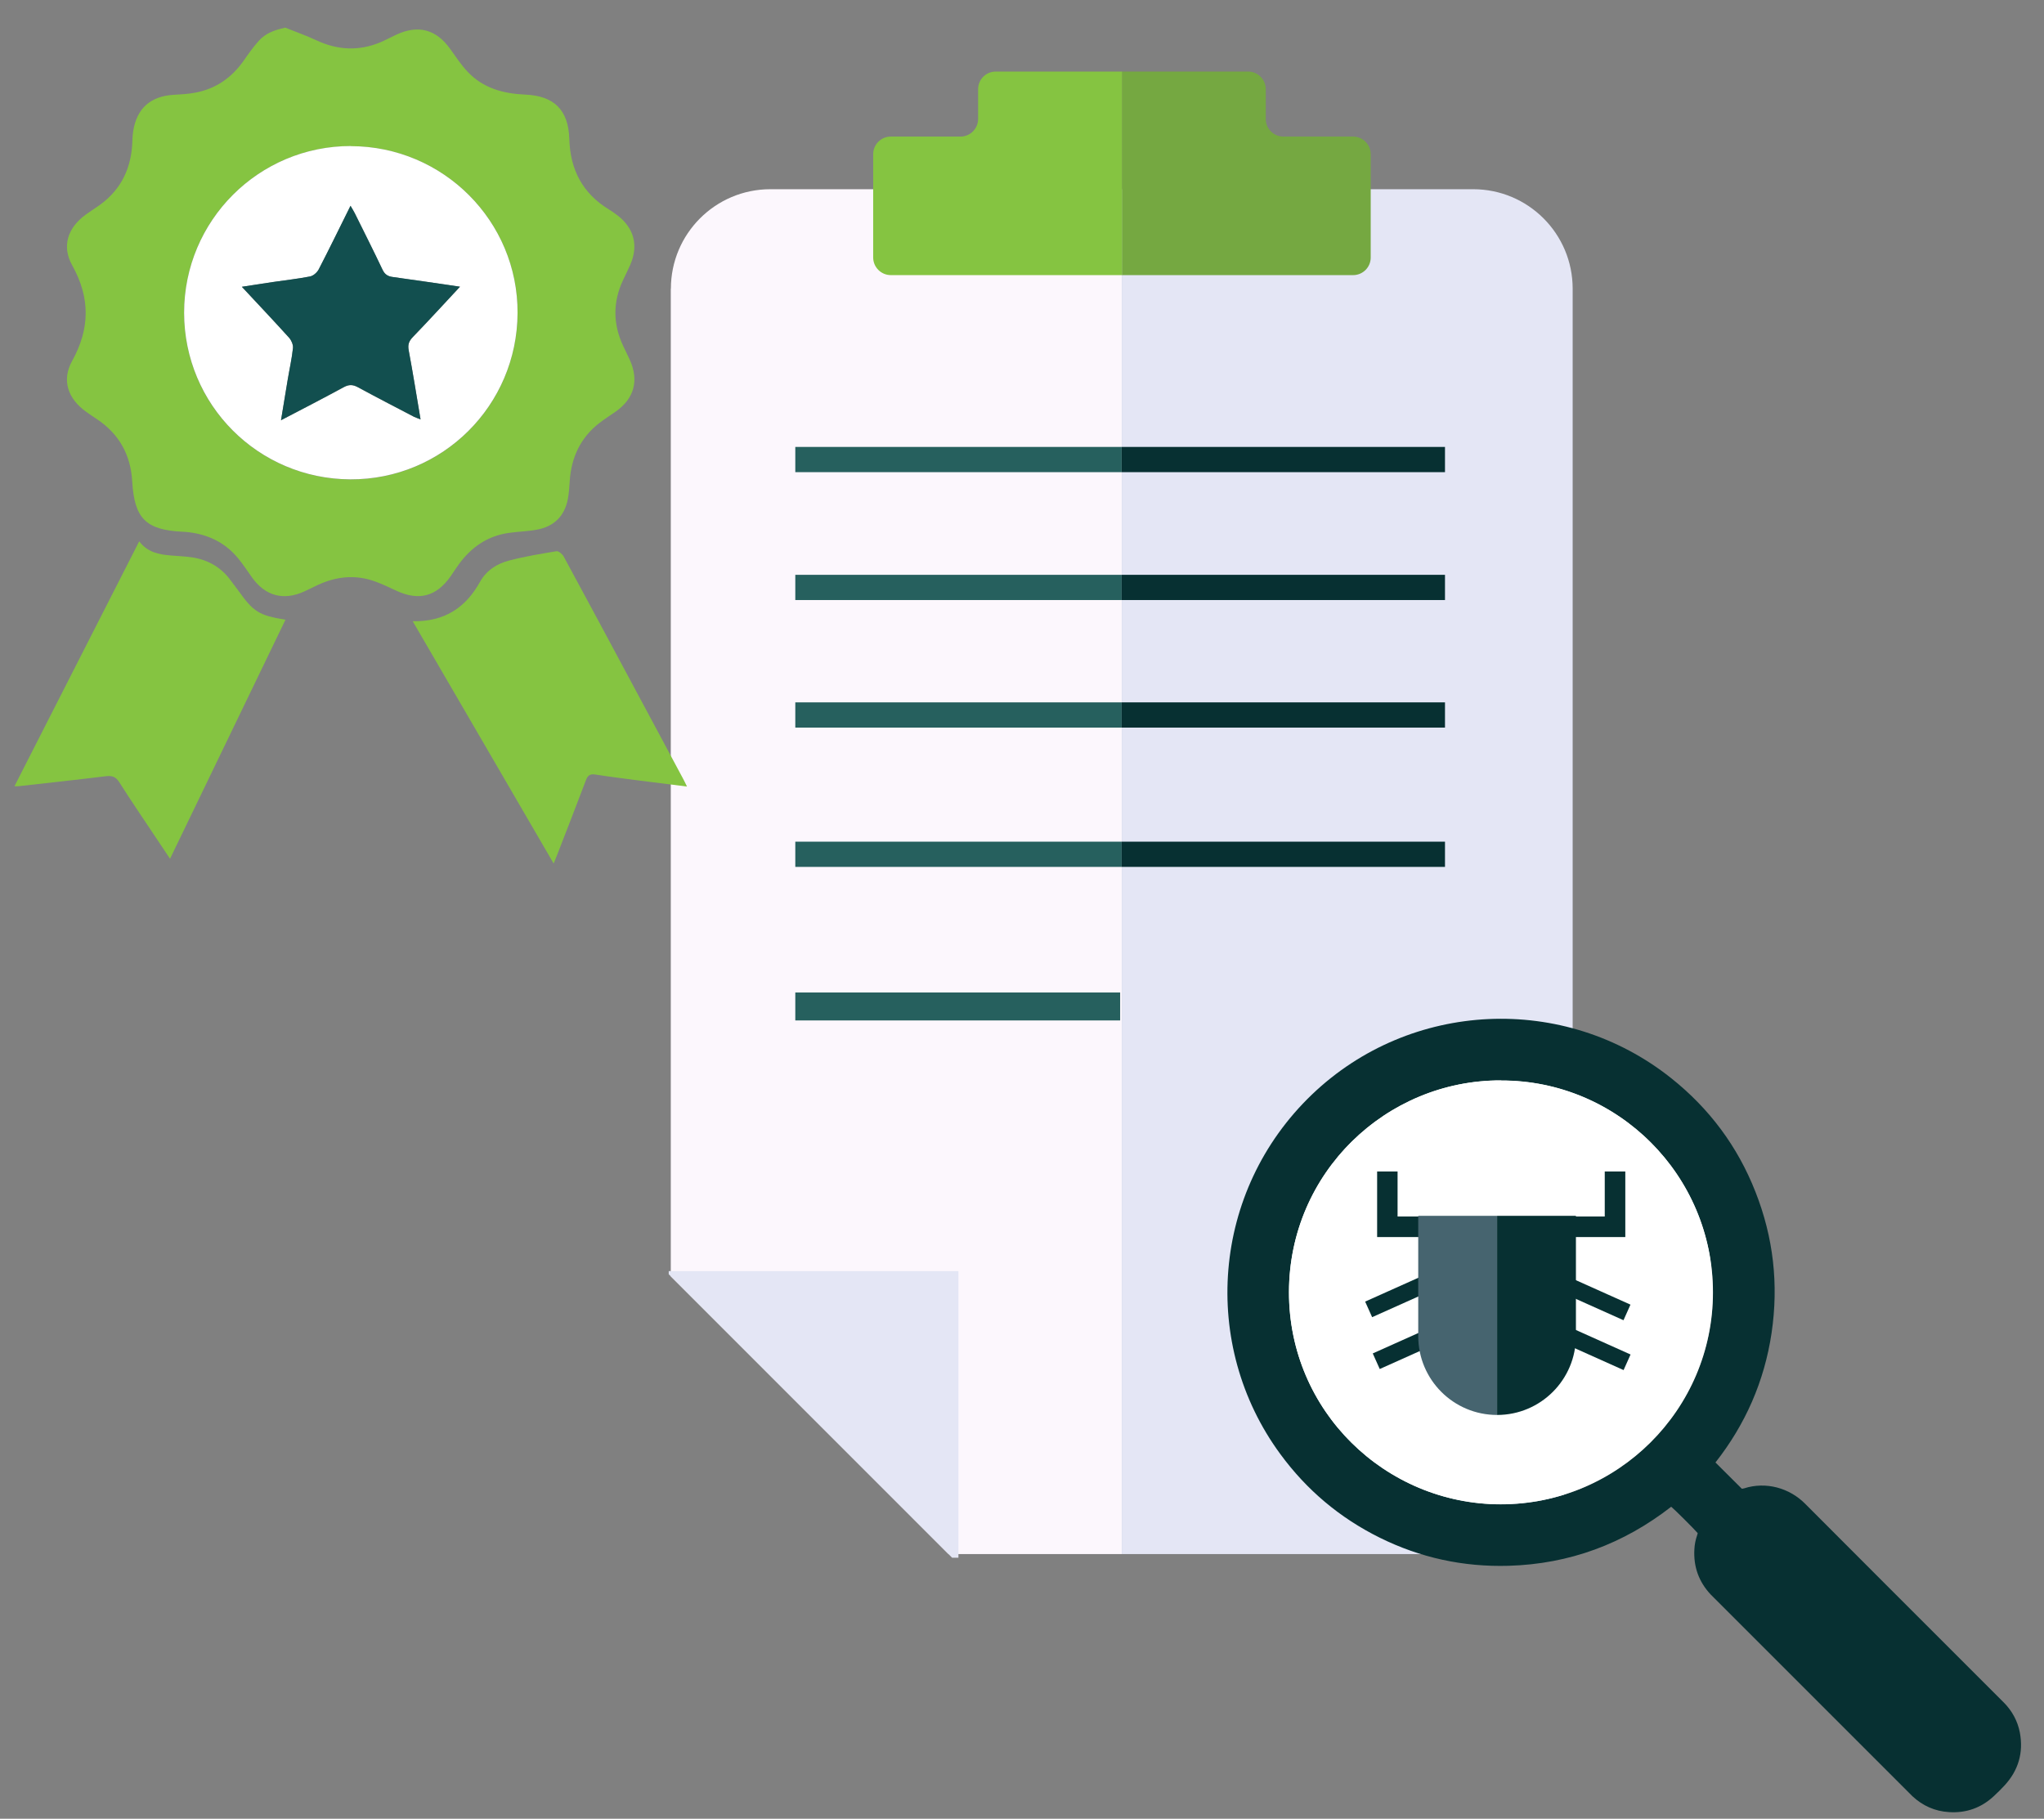 <?xml version="1.0" encoding="UTF-8"?>
<svg id="Capa_1" data-name="Capa 1" xmlns="http://www.w3.org/2000/svg" viewBox="0 0 187.95 167.25">
  <rect x="0" y="0" width="187.95" height="167.25" fill="#808080" stroke="none"/>
  <defs>
    <style>
      .cls-1 {
        fill: #e4e6f5;
      }

      .cls-2 {
        fill: #124f4f;
      }

      .cls-3 {
        fill: #fff;
      }

      .cls-4 {
        fill: #46646f;
      }

      .cls-5 {
        fill: #fcf7fd;
      }

      .cls-6 {
        fill: #85c441;
      }

      .cls-7 {
        fill: #073032;
      }

      .cls-8 {
        fill: #26605e;
      }

      .cls-9 {
        fill: #75a841;
      }
    </style>
  </defs>
  <path class="cls-5" d="m61.68,26.55v90.82l25.54,25.54h15.93V17.4h-32.31c-5.06,0-9.15,4.1-9.15,9.15h0Z"/>
  <path class="cls-1" d="m135.46,17.4h-31.91v16.78-16.78h-.4v125.51h32.31c5.06,0,9.15-4.1,9.15-9.15V26.55c0-5.06-4.1-9.15-9.15-9.15Z"/>
  <ellipse class="cls-3" cx="135.77" cy="116.97" rx="21.57" ry="21.49"/>
  <rect class="cls-7" x="103.14" y="41.1" width="29.73" height="2.32"/>
  <rect class="cls-8" x="73.13" y="41.1" width="30.01" height="2.32"/>
  <rect class="cls-8" x="73.13" y="52.86" width="30.01" height="2.32"/>
  <rect class="cls-7" x="103.14" y="52.86" width="29.73" height="2.32"/>
  <rect class="cls-8" x="73.13" y="64.59" width="30.01" height="2.32"/>
  <rect class="cls-7" x="103.14" y="64.59" width="29.73" height="2.32"/>
  <rect class="cls-8" x="73.13" y="77.4" width="30.01" height="2.32"/>
  <rect class="cls-7" x="103.14" y="77.4" width="29.73" height="2.32"/>
  <rect class="cls-8" x="73.13" y="91.27" width="29.87" height="2.57"/>
  <polygon class="cls-1" points="88.13 143.25 88.13 116.89 61.49 116.89 61.49 117.18 87.55 143.25 88.13 143.25"/>
  <path class="cls-9" d="m124.42,12.56h-6.41c-.9,0-1.62-.73-1.62-1.62v-2.74c0-.89-.73-1.62-1.62-1.62h-11.61v18.72h21.26c.9,0,1.62-.73,1.62-1.62v-9.5c0-.89-.73-1.62-1.62-1.62Z"/>
  <path class="cls-6" d="m91.56,6.58c-.9,0-1.62.73-1.62,1.62v2.74c0,.89-.73,1.62-1.62,1.62h-6.41c-.9,0-1.62.73-1.62,1.62v9.5c0,.89.73,1.62,1.62,1.62h21.26V6.58s-11.61,0-11.61,0Z"/>
  <path class="cls-7" d="m156.09,140.97c-.28-.34-2.18-2.23-2.42-2.41-4.39,3.42-9.37,5.27-14.95,5.43-4.17.12-8.13-.74-11.86-2.59-3.67-1.82-6.71-4.38-9.13-7.68-7.38-10.04-6.33-24.21,2.9-33.06,9.06-8.68,23.21-9.34,33.04-1.51,3.51,2.79,6.11,6.28,7.75,10.46,1.65,4.19,2.14,8.51,1.48,12.97-.66,4.44-2.41,8.41-5.16,11.91.81.81,1.6,1.6,2.43,2.42.03,0,.12-.02.2-.04,2.02-.65,4.18-.03,5.61,1.41,5.2,5.22,10.42,10.43,15.63,15.64l2.62,2.62c.78.78,1.29,1.71,1.5,2.79.34,1.84-.13,3.46-1.39,4.84-.31.34-.64.66-.98.98-1.17,1.1-2.57,1.6-4.17,1.49-1.27-.08-2.39-.58-3.33-1.45-.13-.12-.25-.24-.37-.37-5.96-5.96-11.93-11.93-17.89-17.89-.1-.1-.2-.19-.29-.29-1.1-1.17-1.6-2.56-1.51-4.16.02-.45.11-.89.26-1.32.02-.06.03-.12.05-.19h-.02Zm-18.08-41.61c-10.56-.03-19.47,8.5-19.49,19.46-.01,10.97,8.9,19.51,19.47,19.52,10.73,0,19.5-8.7,19.51-19.48,0-10.79-8.77-19.52-19.49-19.49h0Z"/>
  <path class="cls-3" d="m138.02,99.36c10.73-.03,19.5,8.71,19.49,19.49,0,10.78-8.78,19.49-19.51,19.48-10.57,0-19.49-8.54-19.47-19.52.01-10.96,8.93-19.49,19.49-19.46h0Z"/>
  <polygon class="cls-7" points="149.45 113.76 142.76 113.76 142.76 111.87 147.56 111.87 147.56 107.73 149.45 107.73 149.45 113.76"/>
  <polygon class="cls-7" points="133.32 113.76 126.63 113.76 126.63 107.73 128.51 107.73 128.51 111.87 133.32 111.87 133.32 113.76"/>
  <rect class="cls-7" x="126.3" y="123.22" width="5.76" height="1.57" transform="translate(-39.42 63.67) rotate(-24.14)"/>
  <rect class="cls-7" x="146.2" y="121.21" width="1.57" height="5.76" transform="translate(-26.38 207.45) rotate(-65.85)"/>
  <rect class="cls-7" x="146.19" y="116.63" width="1.57" height="5.76" transform="translate(-22.19 204.76) rotate(-65.86)"/>
  <rect class="cls-7" x="125.6" y="118.45" width="5.76" height="1.57" transform="translate(-37.53 62.97) rotate(-24.14)"/>
  <path class="cls-4" d="m130.41,111.81v11.06c0,4.01,3.25,7.25,7.25,7.25h0v-18.31h-7.25Z"/>
  <path class="cls-7" d="m137.66,111.81v18.31c4.01,0,7.25-3.25,7.25-7.25v-11.06h-7.25Z"/>
  <path class="cls-6" d="m26.2,2.53c.96.39,1.94.73,2.88,1.17,1.94.91,3.89,1.02,5.87.2.51-.21.99-.48,1.49-.71,2.02-.94,3.68-.49,4.97,1.33.51.71.99,1.45,1.59,2.08,1.42,1.51,3.27,2.01,5.29,2.1,2.66.11,3.98,1.41,4.06,4.08.08,2.81,1.21,5,3.64,6.48.26.16.5.33.74.51,1.56,1.17,2,2.77,1.23,4.57-.21.48-.45.95-.67,1.42-.95,2.03-.93,4.05.02,6.07.2.43.42.85.61,1.28.84,1.89.4,3.53-1.29,4.73-.51.36-1.04.69-1.53,1.07-1.72,1.34-2.56,3.14-2.71,5.3-.04.57-.07,1.15-.18,1.71-.31,1.56-1.29,2.51-2.85,2.79-.86.16-1.74.17-2.6.3-1.94.28-3.42,1.31-4.56,2.87-.26.36-.51.74-.76,1.11-1.31,1.87-2.93,2.3-5.02,1.32-.61-.28-1.22-.58-1.85-.81-1.83-.69-3.63-.51-5.38.31-.41.19-.81.4-1.21.58-1.91.87-3.58.42-4.8-1.28-.44-.61-.84-1.24-1.32-1.81-1.25-1.5-2.91-2.23-4.83-2.39-.07,0-.15,0-.22-.01-3.39-.16-4.45-1.21-4.65-4.61-.14-2.46-1.2-4.39-3.27-5.76-.33-.22-.66-.44-.99-.68-1.65-1.18-2.25-2.89-1.27-4.65,1.65-2.98,1.68-5.81.01-8.8-.98-1.76-.41-3.46,1.24-4.66.34-.25.7-.48,1.05-.72,2.01-1.35,3.05-3.24,3.22-5.63.03-.45.03-.9.1-1.34.33-2.08,1.59-3.2,3.7-3.33.67-.04,1.35-.07,2.01-.2,1.88-.35,3.34-1.37,4.44-2.93.44-.63.89-1.27,1.4-1.84.61-.68,1.42-.99,2.41-1.2Zm6.07,10.91c-8.48-.02-15.35,6.85-15.34,15.33,0,8.46,6.81,15.27,15.28,15.32,8.47.04,15.34-6.79,15.38-15.29.04-8.46-6.82-15.34-15.32-15.35Z"/>
  <path class="cls-6" d="m15.64,78.98c-.44-.66-.82-1.23-1.21-1.81-1.16-1.75-2.35-3.48-3.47-5.25-.33-.51-.67-.6-1.22-.54-2.68.33-5.36.62-8.04.92-.09.01-.18,0-.37,0,3.84-7.54,7.64-15,11.47-22.52.76,1.01,1.8,1.21,2.89,1.3.67.06,1.35.08,2.01.18,1.44.23,2.63.91,3.5,2.1.24.32.48.64.72.96,1.4,1.96,1.9,2.27,4.33,2.67-3.53,7.3-7.04,14.58-10.61,21.97Z"/>
  <path class="cls-6" d="m37.95,57.13c2.92.05,4.87-1.25,6.18-3.61.6-1.08,1.58-1.69,2.71-1.98,1.42-.37,2.88-.61,4.33-.85.2-.03.55.27.67.5,2.13,3.93,4.24,7.86,6.35,11.8,1.53,2.86,3.07,5.72,4.6,8.58.12.21.22.44.38.76-1.58-.2-3.06-.38-4.54-.57-1.29-.17-2.58-.33-3.86-.53-.48-.08-.71.04-.89.51-.88,2.33-1.79,4.66-2.69,6.98-.07.18-.15.37-.28.69-4.34-7.45-8.62-14.82-12.96-22.28Z"/>
  <path class="cls-3" d="m32.27,13.44c8.49.02,15.36,6.9,15.32,15.35-.04,8.5-6.91,15.33-15.38,15.29-8.47-.04-15.27-6.86-15.28-15.32,0-8.48,6.87-15.34,15.34-15.33Zm10.02,12.93c-1.92-.28-4.04-.6-6.17-.89-.47-.06-.74-.24-.95-.68-.82-1.73-1.69-3.45-2.54-5.17-.1-.21-.23-.4-.4-.7-1.01,2.04-1.94,3.96-2.93,5.86-.15.28-.49.58-.79.64-1.12.22-2.27.34-3.4.51-1.04.15-2.08.32-2.87.44,1.43,1.53,2.9,3.08,4.34,4.68.22.24.39.65.36.95-.1.96-.32,1.92-.48,2.88-.2,1.21-.4,2.41-.62,3.76,2.03-1.06,3.91-2.03,5.77-3.04.48-.26.84-.24,1.31.01,1.71.93,3.44,1.82,5.16,2.72.16.08.34.13.59.23-.37-2.19-.7-4.28-1.09-6.35-.1-.54.03-.86.4-1.24,1.47-1.52,2.9-3.09,4.31-4.6Z"/>
  <path class="cls-2" d="m42.29,26.37c-1.41,1.51-2.84,3.08-4.31,4.6-.37.38-.5.7-.4,1.24.39,2.08.72,4.17,1.09,6.35-.25-.1-.43-.15-.59-.23-1.72-.9-3.45-1.79-5.16-2.72-.47-.26-.83-.27-1.31-.01-1.86,1.01-3.74,1.98-5.77,3.04.22-1.35.42-2.55.62-3.76.16-.96.38-1.91.48-2.88.03-.3-.15-.71-.36-.95-1.44-1.59-2.92-3.15-4.34-4.68.8-.12,1.83-.29,2.87-.44,1.14-.17,2.28-.29,3.4-.51.3-.06.64-.36.79-.64.98-1.9,1.92-3.83,2.93-5.86.17.3.3.49.4.7.85,1.72,1.72,3.43,2.54,5.17.21.44.48.62.95.68,2.12.29,4.24.61,6.17.89Z"/>
</svg>